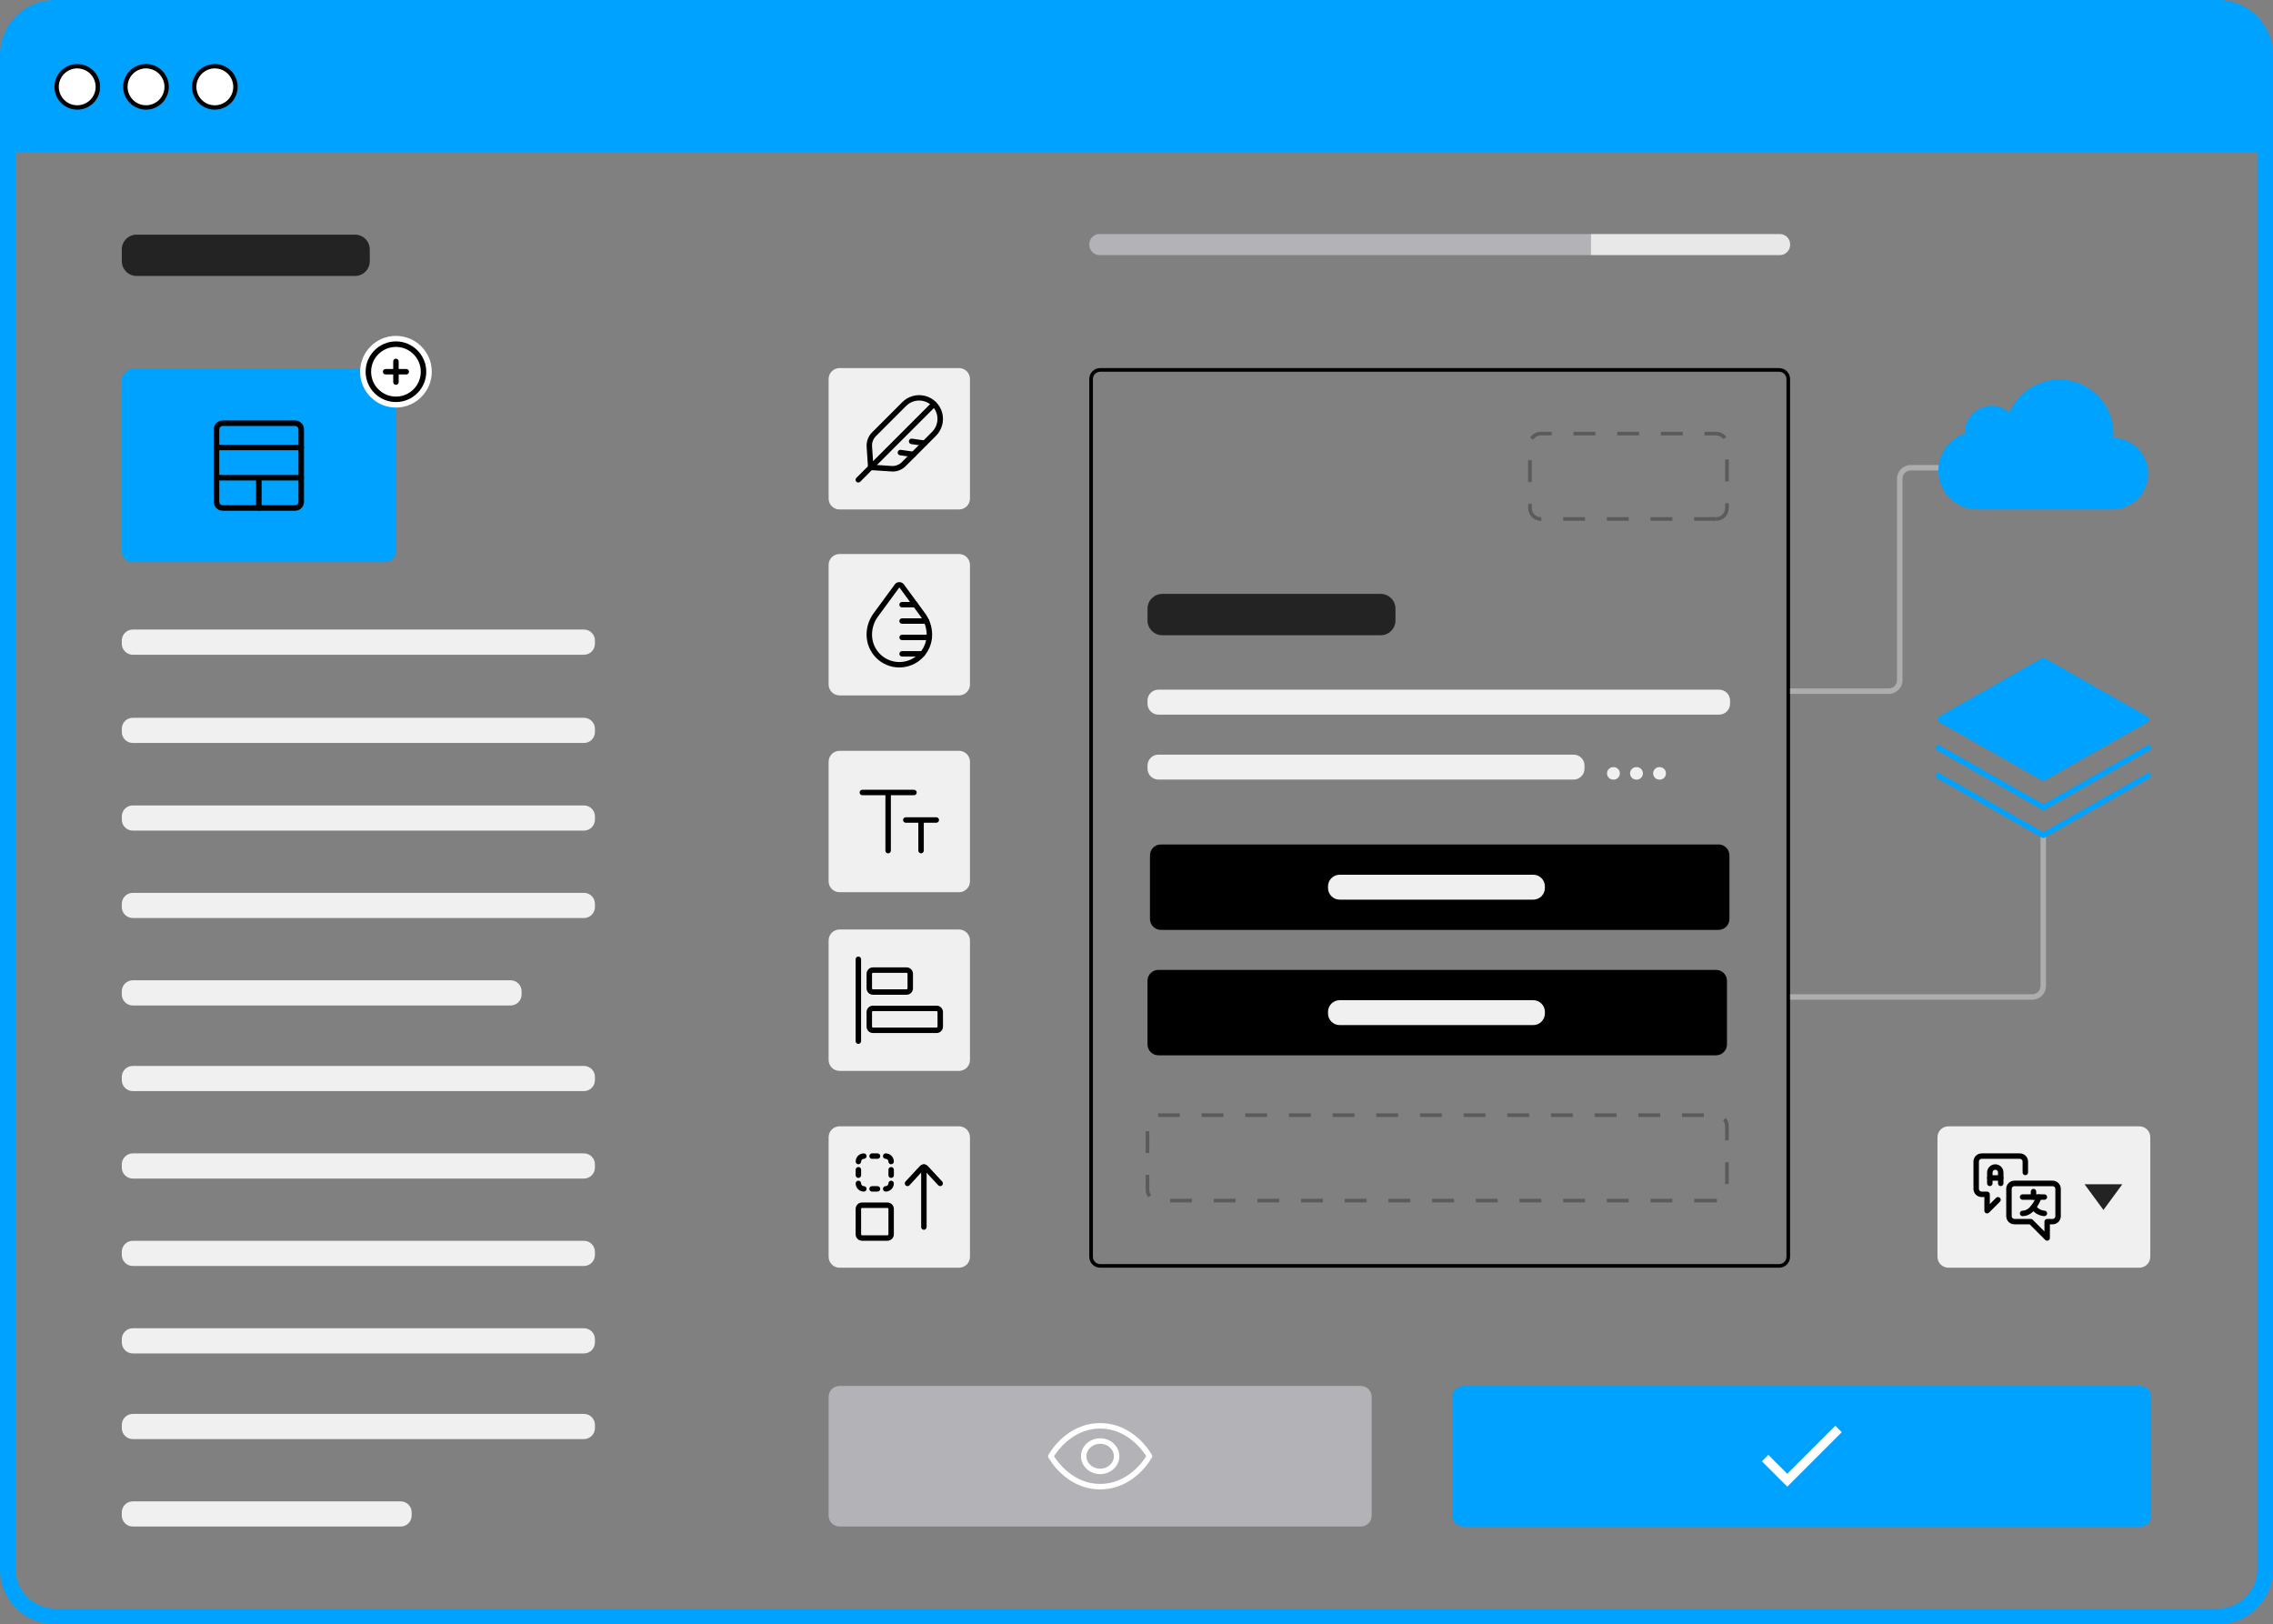 <?xml version="1.0" encoding="UTF-8"?>
<svg id="Layer_2" xmlns="http://www.w3.org/2000/svg" viewBox="0 0 724.99 518">
  <rect x="0" y="0" width="724.99" height="518" fill="#808080" stroke="none"/>
  <defs>
    <style>
      .cls-1 {
        fill: #00a2ff;
      }

      .cls-2 {
        fill: #fff;
      }

      .cls-3 {
        fill: #f0f0f0;
      }

      .cls-4 {
        fill: #5b5b5b;
      }

      .cls-5 {
        fill: #b2b2b7;
      }

      .cls-6 {
        fill: none;
      }

      .cls-7 {
        fill: #232323;
      }

      .cls-8 {
        fill: #adadad;
      }

      .cls-9 {
        fill: #e8e8e8;
      }
    </style>
  </defs>
  <g id="Layer_1-2" data-name="Layer_1">
    <g>
      <g>
        <g>
          <path class="cls-7" d="M113.23,74.83H43.56c-2.6,0-4.71,2.11-4.71,4.71v3.76c0,2.6,2.11,4.71,4.71,4.71h69.67c2.6,0,4.71-2.11,4.71-4.71v-3.76c0-2.6-2.11-4.71-4.71-4.71Z"/>
          <path class="cls-1" d="M682.66,442.01h-215.92c-1.92,0-3.48,1.56-3.48,3.48v37.87c0,1.92,1.56,3.48,3.48,3.48h215.92c1.92,0,3.48-1.56,3.48-3.48v-37.87c0-1.92-1.56-3.48-3.48-3.48Z"/>
          <path class="cls-2" d="M570.07,470.04l-6.04-6.04-2.05,2.04,8.09,8.09,17.37-17.37-2.04-2.04-15.32,15.31Z"/>
          <g>
            <path class="cls-5" d="M350.73,74.64h156.67v6.71h-156.67c-1.82,0-3.3-1.47-3.3-3.3v-.13c0-1.82,1.47-3.3,3.3-3.3h0Z"/>
            <path class="cls-9" d="M567.68,81.35h-60.28v-6.71h60.28c1.82,0,3.3,1.47,3.3,3.3v.13c0,1.82-1.47,3.3-3.3,3.3h0Z"/>
          </g>
          <path class="cls-5" d="M434.03,442.01h-166.26c-1.92,0-3.48,1.56-3.48,3.48v37.87c0,1.92,1.56,3.48,3.48,3.48h166.26c1.92,0,3.48-1.56,3.48-3.48v-37.87c0-1.92-1.56-3.48-3.48-3.48Z"/>
          <g>
            <path class="cls-2" d="M350.9,475c-10.88,0-16.26-9.74-16.49-10.16-.14-.25-.14-.57,0-.82.22-.42,5.62-10.16,16.49-10.16s16.26,9.74,16.5,10.16c.14.26.14.57,0,.82-.22.42-5.62,10.16-16.5,10.16ZM336.19,464.43c1.13,1.8,6.11,8.83,14.71,8.83s13.58-7.03,14.71-8.83c-1.13-1.8-6.11-8.83-14.71-8.83s-13.58,7.03-14.71,8.83Z"/>
            <path class="cls-2" d="M350.9,470.14c-3.37,0-6.12-2.57-6.12-5.72s2.74-5.72,6.12-5.72,6.12,2.57,6.12,5.72-2.74,5.72-6.12,5.72ZM350.9,460.45c-2.41,0-4.38,1.79-4.38,3.98s1.96,3.98,4.38,3.98,4.38-1.79,4.38-3.98-1.96-3.98-4.38-3.98Z"/>
          </g>
          <path d="M567.48,118.56c1.28,0,2.32,1.04,2.32,2.32v279.95c0,1.28-1.05,2.32-2.32,2.32h-216.57c-1.28,0-2.32-1.04-2.32-2.32V120.88c0-1.28,1.05-2.32,2.32-2.32h216.57ZM567.48,117.39h-216.57c-1.93,0-3.48,1.56-3.48,3.48v279.95c0,1.93,1.56,3.48,3.48,3.48h216.57c1.93,0,3.48-1.56,3.48-3.48V120.88c0-1.93-1.56-3.48-3.48-3.48Z"/>
          <path class="cls-4" d="M547.34,383.47h-6.96v-1.16h7.21l.09,1.16c-.11,0-.22.01-.33.01h-.01ZM533.41,383.47h-6.96v-1.16h6.96v1.16ZM519.48,383.47h-6.96v-1.16h6.96v1.16ZM505.55,383.47h-6.96v-1.16h6.96v1.16ZM491.62,383.47h-6.97v-1.16h6.97v1.16ZM477.69,383.47h-6.97v-1.16h6.97v1.16ZM463.76,383.47h-6.97v-1.16h6.97v1.16ZM449.83,383.47h-6.97v-1.16h6.97v1.16ZM435.9,383.47h-6.97v-1.16h6.97v1.16ZM421.97,383.47h-6.96v-1.16h6.96v1.16ZM408.04,383.47h-6.96v-1.16h6.96v1.16ZM394.11,383.47h-6.96v-1.16h6.96v1.16ZM380.19,383.47h-6.96v-1.16h6.96v1.16ZM366.23,381.85c-.53-.71-.82-1.55-.82-2.45v-4.71h1.16v4.71c0,.64.2,1.24.58,1.75l-.93.7h.01ZM551.4,377.62h-1.16v-6.96h1.16v6.96ZM366.58,367.73h-1.16v-6.97h1.16v6.97ZM551.4,363.69h-1.16v-4.57c0-.67-.23-1.32-.66-1.85l.89-.73c.59.72.92,1.64.92,2.58v4.57h.01ZM543.45,356.23h-6.96v-1.16h6.96v1.16ZM529.52,356.23h-6.96v-1.16h6.96v1.16ZM515.59,356.23h-6.97v-1.16h6.97v1.16ZM501.66,356.23h-6.97v-1.16h6.97v1.16ZM487.73,356.23h-6.97v-1.16h6.97v1.16ZM473.8,356.23h-6.97v-1.16h6.97v1.16ZM459.88,356.23h-6.97v-1.16h6.97v1.16ZM445.94,356.23h-6.96v-1.16h6.96v1.16ZM432.02,356.23h-6.96v-1.16h6.96v1.16ZM418.09,356.23h-6.96v-1.16h6.96v1.16ZM404.16,356.23h-6.96v-1.16h6.96v1.16ZM390.23,356.23h-6.97v-1.16h6.97v1.16ZM376.3,356.23h-6.83l-.16-1.16h6.99v1.16Z"/>
          <path d="M547.35,309.32h-177.87c-1.92,0-3.48,1.56-3.48,3.48v20.28c0,1.92,1.56,3.48,3.48,3.48h177.87c1.92,0,3.48-1.56,3.48-3.48v-20.28c0-1.92-1.56-3.48-3.48-3.48Z"/>
          <path d="M548.14,269.32h-177.87c-1.92,0-3.48,1.56-3.48,3.48v20.28c0,1.92,1.56,3.48,3.48,3.48h177.87c1.92,0,3.48-1.56,3.48-3.48v-20.28c0-1.92-1.56-3.48-3.48-3.48Z"/>
          <path class="cls-4" d="M547.34,166.1h-6.97v-1.16h6.97v1.16ZM533.42,166.1h-6.97v-1.16h6.97v1.16ZM519.49,166.1h-6.97v-1.16h6.97v1.16ZM505.56,166.1h-6.97v-1.16h6.97v1.16ZM491.63,166.1h-.15c-2.24,0-4.06-1.82-4.06-4.06v-1.35h1.16v1.35c0,1.6,1.3,2.9,2.9,2.9h.15v1.16ZM547.41,166.1l-.02-1.16c1.58-.02,2.86-1.32,2.86-2.9v-1.56h1.16v1.56c0,2.21-1.79,4.03-3.99,4.06ZM488.57,153.73h-1.16v-6.96h1.16v6.96ZM551.41,153.52h-1.16v-6.97h1.16v6.97ZM489.03,140.22l-.99-.62c.75-1.18,2.03-1.89,3.44-1.89h3.45v1.16h-3.45c-1,0-1.92.51-2.46,1.36h.01ZM549.7,140.07c-.54-.75-1.43-1.21-2.36-1.21h-3.66v-1.16h3.66c1.3,0,2.54.64,3.3,1.69l-.94.67ZM536.72,138.86h-6.97v-1.16h6.97v1.16ZM522.79,138.86h-6.97v-1.16h6.97v1.16ZM508.86,138.86h-6.97v-1.16h6.97v1.16Z"/>
          <path class="cls-7" d="M440.39,189.41h-69.67c-2.6,0-4.71,2.11-4.71,4.71v3.76c0,2.6,2.11,4.71,4.71,4.71h69.67c2.6,0,4.71-2.11,4.71-4.71v-3.76c0-2.6-2.11-4.71-4.71-4.71Z"/>
          <path class="cls-3" d="M501.91,240.67h-132.42c-1.92,0-3.48,1.56-3.48,3.48v1c0,1.92,1.56,3.48,3.48,3.48h132.42c1.92,0,3.48-1.56,3.48-3.48v-1c0-1.92-1.56-3.48-3.48-3.48Z"/>
          <path class="cls-3" d="M514.68,244.65h-.12c-1.1,0-1.99.89-1.99,1.99h0c0,1.11.89,2,1.99,2h.12c1.1,0,1.99-.89,1.99-1.99h0c0-1.11-.89-2-1.99-2Z"/>
          <path class="cls-3" d="M522.03,244.65h-.12c-1.1,0-1.99.89-1.99,1.99h0c0,1.11.89,2,1.99,2h.12c1.1,0,1.99-.89,1.99-1.99h0c0-1.11-.89-2-1.99-2Z"/>
          <path class="cls-3" d="M529.39,244.65h-.12c-1.1,0-1.99.89-1.99,1.99h0c0,1.11.89,2,1.99,2h.12c1.1,0,1.98-.89,1.98-1.99h0c0-1.11-.89-2-1.98-2Z"/>
          <path class="cls-3" d="M548.34,219.95h-178.86c-1.92,0-3.48,1.56-3.48,3.48v1c0,1.92,1.56,3.48,3.48,3.48h178.86c1.92,0,3.48-1.56,3.48-3.48v-1c0-1.92-1.56-3.48-3.48-3.48Z"/>
          <path class="cls-3" d="M489.03,318.98h-61.72c-2.06,0-3.73,1.67-3.73,3.73v.49c0,2.06,1.67,3.73,3.73,3.73h61.72c2.06,0,3.73-1.67,3.73-3.73v-.49c0-2.06-1.67-3.73-3.73-3.73Z"/>
          <path class="cls-3" d="M489.03,278.97h-61.72c-2.06,0-3.73,1.67-3.73,3.73v.49c0,2.06,1.67,3.73,3.73,3.73h61.72c2.06,0,3.73-1.67,3.73-3.73v-.49c0-2.06-1.67-3.73-3.73-3.73Z"/>
          <path class="cls-8" d="M602.46,221.3h-31.5v-1.74h31.5c1.44,0,2.61-1.17,2.61-2.61v-64.29c0-2.4,1.95-4.35,4.35-4.35h28.15v1.74h-28.15c-1.44,0-2.61,1.17-2.61,2.61v64.29c0,2.4-1.95,4.35-4.35,4.35Z"/>
          <path class="cls-1" d="M674.03,139.62c.04-.43.06-.87.06-1.31,0-9.53-7.73-17.26-17.26-17.26-7.15,0-13.29,4.35-15.9,10.55-1.51-1.36-3.51-2.18-5.7-2.18-4.7,0-8.52,3.82-8.52,8.52v.34c-4.91,1.65-8.46,6.29-8.46,11.76,0,6.85,5.56,12.41,12.41,12.41h43.09c6.3,0,11.41-5.11,11.41-11.41s-4.96-11.26-11.13-11.4h.01Z"/>
          <path class="cls-3" d="M305.9,176.69h-38.13c-1.92,0-3.48,1.56-3.48,3.48v38.13c0,1.92,1.56,3.48,3.48,3.48h38.13c1.92,0,3.48-1.56,3.48-3.48v-38.13c0-1.92-1.56-3.48-3.48-3.48Z"/>
          <path class="cls-3" d="M305.9,239.46h-38.13c-1.92,0-3.48,1.56-3.48,3.48v38.13c0,1.92,1.56,3.48,3.48,3.48h38.13c1.92,0,3.48-1.56,3.48-3.48v-38.13c0-1.92-1.56-3.48-3.48-3.48Z"/>
          <path class="cls-3" d="M305.9,296.44h-38.13c-1.92,0-3.48,1.56-3.48,3.48v38.13c0,1.92,1.56,3.48,3.48,3.48h38.13c1.92,0,3.48-1.56,3.48-3.48v-38.13c0-1.92-1.56-3.48-3.48-3.48Z"/>
          <path class="cls-3" d="M305.9,359.21h-38.13c-1.92,0-3.48,1.56-3.48,3.48v38.13c0,1.92,1.56,3.48,3.48,3.48h38.13c1.92,0,3.48-1.56,3.48-3.48v-38.13c0-1.92-1.56-3.48-3.48-3.48Z"/>
          <path class="cls-3" d="M682.37,359.21h-60.92c-1.92,0-3.48,1.56-3.48,3.48v38.13c0,1.92,1.56,3.48,3.48,3.48h60.92c1.92,0,3.48-1.56,3.48-3.48v-38.13c0-1.92-1.56-3.48-3.48-3.48Z"/>
          <path class="cls-7" d="M670.9,385.87l-6.01-8.18h12.04l-6.01,8.18h-.01Z"/>
          <path d="M286.85,212.87c-5.76,0-10.45-4.69-10.45-10.45,0-2.46.77-4.82,2.22-6.8l6.83-9.3c.64-.88,2.1-.89,2.79-.02l6.84,9.32c1.45,1.99,2.23,4.34,2.23,6.8,0,5.76-4.69,10.45-10.45,10.45ZM286.85,187.35l-6.83,9.3c-1.23,1.68-1.88,3.68-1.88,5.78,0,4.81,3.9,8.71,8.71,8.71s8.71-3.9,8.71-8.71c0-2.09-.65-4.09-1.88-5.78l-6.81-9.3h-.01Z"/>
          <path d="M294.24,209.39h-6.51c-.48,0-.87-.39-.87-.87s.4-.87.87-.87h6.51c.48,0,.87.39.87.87s-.39.87-.87.87Z"/>
          <path d="M296.4,204.16h-8.67c-.48,0-.87-.4-.87-.87s.4-.87.87-.87h8.67c.48,0,.87.4.87.87s-.39.87-.87.87Z"/>
          <path d="M295.5,198.94h-7.78c-.48,0-.87-.4-.87-.87s.4-.87.87-.87h7.78c.48,0,.87.4.87.87s-.39.87-.87.87Z"/>
          <path d="M291.96,193.72h-4.24c-.48,0-.87-.4-.87-.87s.4-.87.87-.87h4.24c.48,0,.87.4.87.87s-.39.87-.87.87Z"/>
          <path d="M298.74,329.46h-20.31c-1.11,0-2.03-.92-2.03-2.03v-4.67c0-1.11.92-2.03,2.03-2.03h20.31c1.11,0,2.03.92,2.03,2.03v4.67c0,1.11-.92,2.03-2.03,2.03ZM278.43,322.47c-.16,0-.29.13-.29.29v4.67c0,.16.13.29.29.29h20.31c.16,0,.29-.13.29-.29v-4.67c0-.16-.13-.29-.29-.29h-20.31Z"/>
          <path d="M289.17,317.25h-10.74c-1.11,0-2.03-.92-2.03-2.03v-4.67c0-1.11.92-2.03,2.03-2.03h10.74c1.11,0,2.03.92,2.03,2.03v4.67c0,1.11-.92,2.03-2.03,2.03ZM278.43,310.26c-.16,0-.29.13-.29.29v4.67c0,.16.13.29.29.29h10.74c.16,0,.29-.13.29-.29v-4.67c0-.16-.13-.29-.29-.29h-10.74Z"/>
          <path d="M273.78,332.92c-.48,0-.87-.39-.87-.87v-26.12c0-.48.4-.87.87-.87s.87.4.87.87v26.12c0,.48-.4.87-.87.87Z"/>
          <path d="M283.28,272.15c-.48,0-.87-.4-.87-.87v-17.83c0-.48.39-.87.87-.87s.87.4.87.87v17.83c0,.48-.39.87-.87.87Z"/>
          <path d="M291.52,253.62h-16.47c-.48,0-.87-.39-.87-.87s.4-.87.87-.87h16.47c.48,0,.87.39.87.87s-.39.87-.87.87Z"/>
          <path d="M293.78,272.15c-.48,0-.87-.4-.87-.87v-9.34c0-.48.4-.87.87-.87s.87.4.87.87v9.34c0,.48-.4.87-.87.87Z"/>
          <path d="M298.64,262.39h-9.74c-.48,0-.87-.4-.87-.87s.4-.87.87-.87h9.74c.48,0,.87.4.87.87s-.39.87-.87.87Z"/>
          <path d="M294.68,392.21c-.48,0-.87-.4-.87-.87v-19.15c0-.48.39-.87.87-.87s.87.39.87.87v19.15c0,.48-.4.87-.87.87Z"/>
          <path d="M299.9,378.29c-.23,0-.46-.09-.64-.28l-4.61-4.97-4.56,4.97c-.33.35-.88.37-1.23.05-.35-.33-.37-.88-.05-1.23l4.61-4.97c.71-.71,1.82-.68,2.48-.02l4.63,4.99c.32.35.3.9-.05,1.23-.16.15-.38.23-.59.23Z"/>
          <path d="M283.07,395.7h-8.13c-1.11,0-2.03-.92-2.03-2.03v-8.13c0-1.11.92-2.03,2.03-2.03h8.13c1.11,0,2.03.92,2.03,2.03v8.13c0,1.11-.92,2.03-2.03,2.03ZM274.95,385.25c-.16,0-.29.13-.29.29v8.13c0,.16.13.29.29.29h8.13c.16,0,.29-.13.29-.29v-8.13c0-.16-.13-.29-.29-.29h-8.13Z"/>
          <path d="M273.79,371.32c-.48,0-.87-.4-.87-.87,0-1.44,1.17-2.61,2.61-2.61.48,0,.87.39.87.87s-.39.87-.87.87-.87.4-.87.87-.4.87-.87.87Z"/>
          <path d="M275.53,380.03c-1.44,0-2.61-1.17-2.61-2.61,0-.48.39-.87.87-.87s.87.39.87.87.39.87.87.87.87.39.87.87-.39.87-.87.87Z"/>
          <path d="M284.23,371.32c-.48,0-.87-.4-.87-.87s-.39-.87-.87-.87-.87-.39-.87-.87.4-.87.87-.87c1.44,0,2.61,1.17,2.61,2.61,0,.48-.4.87-.87.87Z"/>
          <path d="M282.49,380.03c-.48,0-.87-.39-.87-.87s.4-.87.87-.87.87-.4.87-.87.39-.87.87-.87.87.39.87.87c0,1.44-1.17,2.61-2.61,2.61Z"/>
          <path d="M279.89,369.58h-1.74c-.48,0-.87-.39-.87-.87s.4-.87.87-.87h1.74c.48,0,.87.39.87.87s-.4.87-.87.87Z"/>
          <path d="M279.89,380.03h-1.74c-.48,0-.87-.39-.87-.87s.4-.87.87-.87h1.74c.48,0,.87.39.87.87s-.4.87-.87.87Z"/>
          <path d="M273.79,375.67c-.48,0-.87-.4-.87-.87v-1.74c0-.48.39-.87.87-.87s.87.4.87.87v1.74c0,.48-.4.87-.87.87Z"/>
          <path d="M284.24,375.67c-.48,0-.87-.4-.87-.87v-1.74c0-.48.39-.87.87-.87s.87.4.87.87v1.74c0,.48-.39.87-.87.87Z"/>
          <path class="cls-3" d="M305.9,117.39h-38.13c-1.92,0-3.48,1.56-3.48,3.48v38.13c0,1.92,1.56,3.48,3.48,3.48h38.13c1.92,0,3.48-1.56,3.48-3.48v-38.13c0-1.92-1.56-3.48-3.48-3.48Z"/>
          <path d="M273.75,153.9c-.22,0-.44-.08-.61-.26-.34-.34-.34-.89,0-1.23l24.14-24.14c.34-.34.89-.34,1.23,0,.34.34.34.89,0,1.23l-24.14,24.14c-.17.17-.4.26-.62.26Z"/>
          <path d="M291.37,145.79h-.13l-4.17-.59c-.48-.07-.81-.51-.74-.99.07-.48.52-.8.99-.74l4.17.59c.48.07.81.51.74.99-.06.43-.43.74-.86.74Z"/>
          <path d="M294.93,142.22h-.13l-4.16-.59c-.48-.07-.8-.51-.74-.99.07-.48.5-.8.99-.74l4.16.59c.48.07.8.51.74.99-.06.43-.43.74-.86.74Z"/>
          <path d="M284.7,150.37c-.13,0-.27,0-.4-.01l-6.63-.44c-.44-.04-.78-.37-.81-.81l-.44-6.63c-.1-1.69.51-3.37,1.72-4.57l9.63-9.63c1.9-1.94,4.71-2.7,7.35-2.01,2.63.7,4.7,2.76,5.4,5.4.7,2.62-.08,5.44-2.02,7.36l-9.63,9.63c-1.1,1.11-2.61,1.73-4.18,1.73h.01ZM278.54,148.22l5.86.39c1.19.08,2.38-.36,3.23-1.21l9.63-9.63c1.5-1.47,2.1-3.64,1.56-5.68-.53-2.03-2.12-3.62-4.17-4.16-2.03-.53-4.2.06-5.66,1.56l-9.63,9.63c-.85.85-1.29,2.03-1.21,3.23l.39,5.86Z"/>
          <path d="M638.15,378.28c-.48,0-.87-.39-.87-.87v-3.48c0-.48-.39-.87-.87-.87s-.87.39-.87.87v3.48c0,.48-.39.87-.87.87s-.87-.39-.87-.87v-3.48c0-1.44,1.17-2.61,2.61-2.61s2.61,1.17,2.61,2.61v3.48c0,.48-.4.87-.87.87Z"/>
          <path d="M638.15,376.54h-3.48c-.48,0-.87-.4-.87-.87s.39-.87.87-.87h3.48c.48,0,.87.4.87.87s-.4.87-.87.87Z"/>
          <path d="M648.6,382.64c-.48,0-.87-.39-.87-.87v-1.74c0-.48.39-.87.87-.87s.87.39.87.87v1.74c0,.48-.4.87-.87.87Z"/>
          <path d="M652.08,382.64h-6.96c-.48,0-.87-.39-.87-.87s.39-.87.87-.87h6.96c.48,0,.87.39.87.87s-.4.87-.87.87Z"/>
          <path d="M645.12,387.86c-.48,0-.87-.39-.87-.87s.39-.87.87-.87c2.77,0,4.39-4.59,4.4-4.63.15-.45.64-.71,1.1-.54.45.15.71.65.54,1.1-.08.23-1.99,5.81-6.05,5.81Z"/>
          <path d="M652.08,387.86h-.06c-1.66-.12-3.22-1.01-4.14-2.39-.27-.39-.16-.94.23-1.21.41-.27.94-.16,1.21.23.64.94,1.68,1.55,2.82,1.62.48.04.85.45.81.93-.04.46-.42.81-.87.81Z"/>
          <path d="M652.96,395.7c-.23,0-.45-.09-.62-.26l-4.97-4.97h-4.86c-1.44,0-2.61-1.17-2.61-2.61v-8.71c0-1.44,1.17-2.61,2.61-2.61h12.19c1.44,0,2.61,1.17,2.61,2.61v8.71c0,1.44-1.17,2.61-2.61,2.61h-.87v4.35c0,.35-.21.67-.53.8-.11.05-.22.07-.34.07ZM642.51,378.29c-.48,0-.87.39-.87.87v8.71c0,.48.39.87.87.87h5.22c.23,0,.45.09.62.26l3.74,3.74v-3.12c0-.48.4-.87.87-.87h1.74c.48,0,.87-.39.87-.87v-8.71c0-.48-.4-.87-.87-.87h-12.19Z"/>
          <path d="M633.8,386.99c-.12,0-.22-.02-.34-.07-.33-.14-.53-.45-.53-.8v-4.35h-.87c-1.44,0-2.61-1.17-2.61-2.61v-8.71c0-1.44,1.17-2.61,2.61-2.61h12.19c1.44,0,2.61,1.17,2.61,2.61v3.48c0,.48-.4.87-.87.87s-.87-.39-.87-.87v-3.48c0-.48-.4-.87-.87-.87h-12.19c-.48,0-.87.4-.87.87v8.71c0,.48.39.87.87.87h1.74c.48,0,.87.4.87.87v3.12l2-2c.34-.34.89-.34,1.23,0,.34.34.34.89,0,1.23l-3.48,3.48c-.16.16-.38.26-.61.26Z"/>
          <path class="cls-8" d="M648.23,318.82h-77.26v-1.74h77.26c1.44,0,2.61-1.17,2.61-2.61v-48.06h1.74v48.06c0,2.4-1.95,4.35-4.35,4.35Z"/>
          <g>
            <g>
              <path class="cls-3" d="M186.24,256.87H42.36c-1.94,0-3.51,1.57-3.51,3.51v1.01c0,1.94,1.57,3.51,3.51,3.51h143.89c1.94,0,3.51-1.57,3.51-3.51v-1.01c0-1.94-1.57-3.51-3.51-3.51Z"/>
              <path class="cls-3" d="M186.24,284.75H42.36c-1.94,0-3.51,1.57-3.51,3.51v1.01c0,1.94,1.57,3.51,3.51,3.51h143.89c1.94,0,3.51-1.57,3.51-3.51v-1.01c0-1.94-1.57-3.51-3.51-3.51Z"/>
              <path class="cls-3" d="M162.86,312.64H42.36c-1.94,0-3.51,1.57-3.51,3.51v1.01c0,1.94,1.57,3.51,3.51,3.51h120.5c1.94,0,3.51-1.57,3.51-3.51v-1.01c0-1.94-1.57-3.51-3.51-3.51Z"/>
            </g>
            <path class="cls-3" d="M186.24,228.92H42.36c-1.94,0-3.51,1.57-3.51,3.51v1.01c0,1.94,1.57,3.51,3.51,3.51h143.89c1.94,0,3.51-1.57,3.51-3.51v-1.01c0-1.94-1.57-3.51-3.51-3.51Z"/>
            <path class="cls-3" d="M186.24,200.78H42.36c-1.94,0-3.51,1.57-3.51,3.51v1.01c0,1.94,1.57,3.51,3.51,3.51h143.89c1.94,0,3.51-1.57,3.51-3.51v-1.01c0-1.94-1.57-3.51-3.51-3.51Z"/>
            <g>
              <path class="cls-3" d="M186.24,339.95H42.36c-1.94,0-3.51,1.57-3.51,3.51v1.01c0,1.94,1.57,3.51,3.51,3.51h143.89c1.94,0,3.51-1.57,3.51-3.51v-1.01c0-1.94-1.57-3.51-3.51-3.51Z"/>
              <path class="cls-3" d="M186.24,367.84H42.36c-1.94,0-3.51,1.57-3.51,3.51v1.01c0,1.94,1.57,3.51,3.51,3.51h143.89c1.94,0,3.51-1.57,3.51-3.51v-1.01c0-1.94-1.57-3.51-3.51-3.51Z"/>
            </g>
            <g>
              <path class="cls-3" d="M186.24,395.72H42.36c-1.94,0-3.51,1.57-3.51,3.51v1.01c0,1.94,1.57,3.51,3.51,3.51h143.89c1.94,0,3.51-1.57,3.51-3.51v-1.01c0-1.94-1.57-3.51-3.51-3.51Z"/>
              <path class="cls-3" d="M186.24,423.61H42.36c-1.94,0-3.51,1.57-3.51,3.51v1.01c0,1.94,1.57,3.51,3.51,3.51h143.89c1.94,0,3.51-1.57,3.51-3.51v-1.01c0-1.94-1.57-3.51-3.51-3.51Z"/>
            </g>
            <g>
              <path class="cls-3" d="M186.24,450.93H42.36c-1.94,0-3.51,1.57-3.51,3.51v1.01c0,1.94,1.57,3.51,3.51,3.51h143.89c1.94,0,3.51-1.57,3.51-3.51v-1.01c0-1.94-1.57-3.51-3.51-3.51Z"/>
              <path class="cls-3" d="M127.79,478.82H42.36c-1.94,0-3.51,1.57-3.51,3.51v1.01c0,1.94,1.57,3.51,3.51,3.51h85.43c1.94,0,3.51-1.57,3.51-3.51v-1.01c0-1.94-1.57-3.51-3.51-3.51Z"/>
            </g>
          </g>
          <g>
            <path class="cls-1" d="M684.93,230.31l-32.7,18.55c-.31.19-.71.19-1.02,0l-32.7-18.55c-.71-.39-.71-1.42,0-1.81l32.7-18.55c.31-.19.71-.19,1.02,0l32.7,18.55c.71.39.71,1.42,0,1.81Z"/>
            <path class="cls-1" d="M651.77,258.38c-.15,0-.29-.03-.43-.12l-33.51-19.01c-.42-.23-.57-.77-.33-1.18.23-.42.77-.57,1.18-.33l33.08,18.77,33.08-18.77c.42-.24.95-.09,1.18.33.23.42.09.95-.32,1.18l-33.51,19.01c-.14.07-.28.12-.43.12Z"/>
            <path class="cls-1" d="M651.71,267.27c-.15,0-.29-.03-.43-.12l-33.51-19.01c-.42-.23-.57-.77-.32-1.18.23-.42.77-.57,1.18-.33l33.08,18.77,33.08-18.77c.42-.24.95-.09,1.18.33.23.42.09.95-.33,1.18l-33.51,19.01c-.14.07-.28.12-.43.12Z"/>
          </g>
        </g>
        <g>
          <path class="cls-1" d="M122.78,117.71H42.36c-1.94,0-3.51,1.57-3.51,3.51v54.53c0,1.94,1.57,3.51,3.51,3.51h80.43c1.94,0,3.51-1.57,3.51-3.51v-54.53c0-1.94-1.57-3.51-3.51-3.51Z"/>
          <g>
            <path d="M94.15,162.88h-23.16c-1.54,0-2.81-1.26-2.81-2.81v-23.16c0-1.54,1.26-2.81,2.81-2.81h23.16c1.54,0,2.81,1.26,2.81,2.81v23.16c0,1.54-1.26,2.81-2.81,2.81ZM70.99,135.86c-.58,0-1.05.47-1.05,1.05v23.16c0,.58.47,1.05,1.05,1.05h23.16c.58,0,1.05-.47,1.05-1.05v-23.16c0-.58-.47-1.05-1.05-1.05h-23.16Z"/>
            <path d="M96.08,143.58h-27.02c-.48,0-.88-.4-.88-.88s.4-.88.88-.88h27.02c.48,0,.88.4.88.88s-.4.88-.88.88Z"/>
            <path d="M82.56,162.88c-.48,0-.88-.4-.88-.88v-8.87c0-.48.4-.88.88-.88s.88.4.88.88v8.87c0,.48-.4.88-.88.88Z"/>
            <path d="M96.08,153.23h-27.02c-.48,0-.88-.4-.88-.88s.4-.88.88-.88h27.02c.48,0,.88.4.88.88s-.4.88-.88.88Z"/>
          </g>
        </g>
        <g>
          <path class="cls-2" d="M126.29,129.98c6.31,0,11.43-5.12,11.43-11.43s-5.12-11.43-11.43-11.43-11.43,5.12-11.43,11.43,5.12,11.43,11.43,11.43Z"/>
          <path d="M126.29,128.22c-5.33,0-9.67-4.34-9.67-9.67s4.34-9.67,9.67-9.67,9.67,4.34,9.67,9.67-4.34,9.67-9.67,9.67ZM126.29,110.64c-4.37,0-7.92,3.55-7.92,7.92s3.55,7.92,7.92,7.92,7.92-3.55,7.92-7.92-3.55-7.92-7.92-7.92Z"/>
          <path d="M129.59,119.43h-6.6c-.48,0-.87-.39-.87-.87s.39-.87.87-.87h6.6c.48,0,.87.39.87.87s-.39.87-.87.87Z"/>
          <path d="M126.29,122.73c-.48,0-.87-.39-.87-.87v-6.6c0-.48.39-.87.87-.87s.87.39.87.87v6.6c0,.48-.39.87-.87.87Z"/>
        </g>
      </g>
      <g>
        <rect class="cls-6" x="2.5" y="2.5" width="720" height="513"/>
        <g>
          <path class="cls-1" d="M2.5,18.5C2.5,9.66,9.66,2.5,18.5,2.5h686c9.94,0,18,8.06,18,18v28H2.5v-30Z"/>
          <g>
            <path class="cls-2" d="M24.64,21.12c.86,0,1.72.17,2.52.5.8.33,1.53.81,2.14,1.42.61.61,1.09,1.34,1.42,2.14.33.8.5,1.65.5,2.52s-.17,1.72-.5,2.52c-.33.8-.81,1.52-1.42,2.13-.61.61-1.34,1.09-2.14,1.43-.8.33-1.65.5-2.52.5s-1.72-.17-2.52-.5c-.8-.33-1.52-.81-2.13-1.43-.61-.61-1.09-1.34-1.43-2.13-.33-.8-.5-1.65-.5-2.52s.17-1.72.5-2.52c.33-.8.81-1.53,1.43-2.14.61-.61,1.34-1.09,2.13-1.42.8-.33,1.65-.5,2.52-.5Z"/>
            <path d="M24.64,34.97c-.96,0-1.89-.19-2.78-.55-.89-.37-1.69-.9-2.36-1.58-.68-.67-1.21-1.47-1.58-2.36-.37-.89-.55-1.83-.55-2.78s.19-1.9.55-2.78c.37-.89.9-1.69,1.58-2.36.68-.68,1.47-1.21,2.36-1.58,1.78-.74,3.8-.74,5.57,0,.89.37,1.68.9,2.36,1.58.68.68,1.21,1.47,1.58,2.36.37.89.56,1.82.56,2.78s-.19,1.9-.56,2.78c-.37.89-.9,1.68-1.58,2.36-.67.67-1.47,1.21-2.36,1.58-.89.37-1.82.55-2.78.55ZM24.64,21.81c-.77,0-1.53.15-2.25.45-.72.3-1.36.73-1.91,1.27-.55.55-.97,1.19-1.28,1.91-.3.72-.45,1.48-.45,2.25s.15,1.53.45,2.25c.3.72.73,1.36,1.27,1.91.55.55,1.19.97,1.91,1.28,1.44.6,3.07.59,4.5,0,.72-.3,1.37-.73,1.91-1.27.55-.55.98-1.19,1.27-1.91.3-.72.45-1.48.45-2.25s-.15-1.53-.45-2.25c-.3-.72-.73-1.36-1.27-1.91-.55-.55-1.19-.98-1.91-1.27-.72-.3-1.48-.45-2.25-.45Z"/>
          </g>
          <g>
            <path class="cls-2" d="M46.57,21.12c.86,0,1.72.17,2.52.5.8.33,1.52.81,2.13,1.42.61.61,1.09,1.34,1.43,2.14.33.8.5,1.65.5,2.52s-.17,1.72-.5,2.52c-.33.8-.81,1.52-1.43,2.13-.61.61-1.34,1.09-2.13,1.43-.8.33-1.66.5-2.52.5s-1.72-.17-2.52-.5c-.8-.33-1.53-.81-2.14-1.43-.61-.61-1.09-1.34-1.42-2.13-.33-.8-.5-1.65-.5-2.52s.17-1.72.5-2.52c.33-.8.81-1.53,1.42-2.14.61-.61,1.34-1.09,2.14-1.42.8-.33,1.65-.5,2.52-.5Z"/>
            <path d="M46.57,34.97c-.96,0-1.89-.19-2.78-.55-.89-.37-1.69-.9-2.36-1.58-.68-.68-1.21-1.47-1.58-2.36-.37-.89-.56-1.82-.56-2.78s.19-1.9.56-2.79c.36-.89.89-1.68,1.57-2.36.68-.68,1.47-1.21,2.36-1.58,1.77-.74,3.79-.74,5.57,0,.89.37,1.68.9,2.36,1.58.67.67,1.21,1.47,1.58,2.36.37.89.55,1.82.55,2.79s-.19,1.9-.55,2.78c-.37.89-.9,1.69-1.58,2.36-.67.68-1.47,1.21-2.36,1.58-.89.37-1.83.55-2.78.55ZM46.57,21.81c-.78,0-1.53.15-2.25.45-.72.3-1.36.73-1.91,1.27-.55.55-.98,1.19-1.27,1.91-.3.72-.45,1.48-.45,2.25s.15,1.53.45,2.25c.3.72.72,1.36,1.27,1.91.54.55,1.19.97,1.91,1.28,1.44.59,3.06.59,4.5,0,.72-.3,1.36-.73,1.91-1.27.55-.55.98-1.19,1.28-1.91.3-.72.45-1.47.45-2.25s-.15-1.54-.45-2.25c-.3-.72-.73-1.36-1.28-1.91-.55-.55-1.19-.98-1.91-1.27-.72-.3-1.48-.45-2.25-.45Z"/>
          </g>
          <g>
            <path class="cls-2" d="M68.52,21.12c.86,0,1.72.17,2.52.5.8.33,1.52.81,2.14,1.42.61.61,1.09,1.34,1.42,2.14.33.8.5,1.65.5,2.52s-.17,1.72-.5,2.52c-.33.8-.81,1.52-1.42,2.13-.61.61-1.34,1.09-2.14,1.43-.8.33-1.65.5-2.52.5s-1.72-.17-2.52-.5c-.8-.33-1.52-.81-2.14-1.43-.61-.61-1.09-1.34-1.42-2.13-.33-.8-.5-1.65-.5-2.52s.17-1.72.5-2.52c.33-.8.81-1.53,1.42-2.14.61-.61,1.34-1.09,2.14-1.42.8-.33,1.65-.5,2.52-.5Z"/>
            <path d="M68.52,34.97c-.96,0-1.89-.19-2.78-.55-.89-.37-1.69-.9-2.36-1.58-.67-.68-1.21-1.47-1.58-2.36-.37-.89-.55-1.83-.55-2.78s.19-1.89.55-2.78c.37-.89.9-1.69,1.58-2.36.68-.68,1.48-1.21,2.36-1.58,1.77-.74,3.79-.74,5.57,0,.89.37,1.68.9,2.36,1.57.68.68,1.21,1.48,1.58,2.36.37.89.56,1.82.56,2.78s-.19,1.89-.56,2.78c-.36.89-.89,1.68-1.58,2.36-.67.68-1.47,1.21-2.36,1.58-.89.37-1.83.55-2.78.55ZM68.52,21.81c-.77,0-1.53.15-2.25.45-.72.3-1.36.73-1.91,1.28-.54.54-.97,1.19-1.27,1.91-.3.72-.45,1.48-.45,2.25s.15,1.53.45,2.25c.3.72.73,1.36,1.27,1.91.55.55,1.19.98,1.91,1.28,1.44.59,3.06.59,4.5,0,.72-.3,1.36-.73,1.91-1.28.55-.55.98-1.19,1.27-1.91.3-.72.45-1.48.45-2.25s-.15-1.53-.45-2.25c-.3-.72-.72-1.36-1.27-1.91-.55-.55-1.19-.98-1.91-1.27-.72-.3-1.48-.45-2.25-.45Z"/>
          </g>
        </g>
        <path class="cls-1" d="M707.49,518H17.5c-9.65,0-17.5-7.85-17.5-17.5V17.5C0,7.85,7.85,0,17.5,0h689.99c9.65,0,17.5,7.85,17.5,17.5v483c0,9.65-7.85,17.5-17.5,17.5ZM17.5,5c-6.89,0-12.5,5.61-12.5,12.5v483c0,6.89,5.61,12.5,12.5,12.5h689.99c6.89,0,12.5-5.61,12.5-12.5V17.5c0-6.89-5.61-12.5-12.5-12.5H17.5Z"/>
      </g>
    </g>
  </g>
</svg>